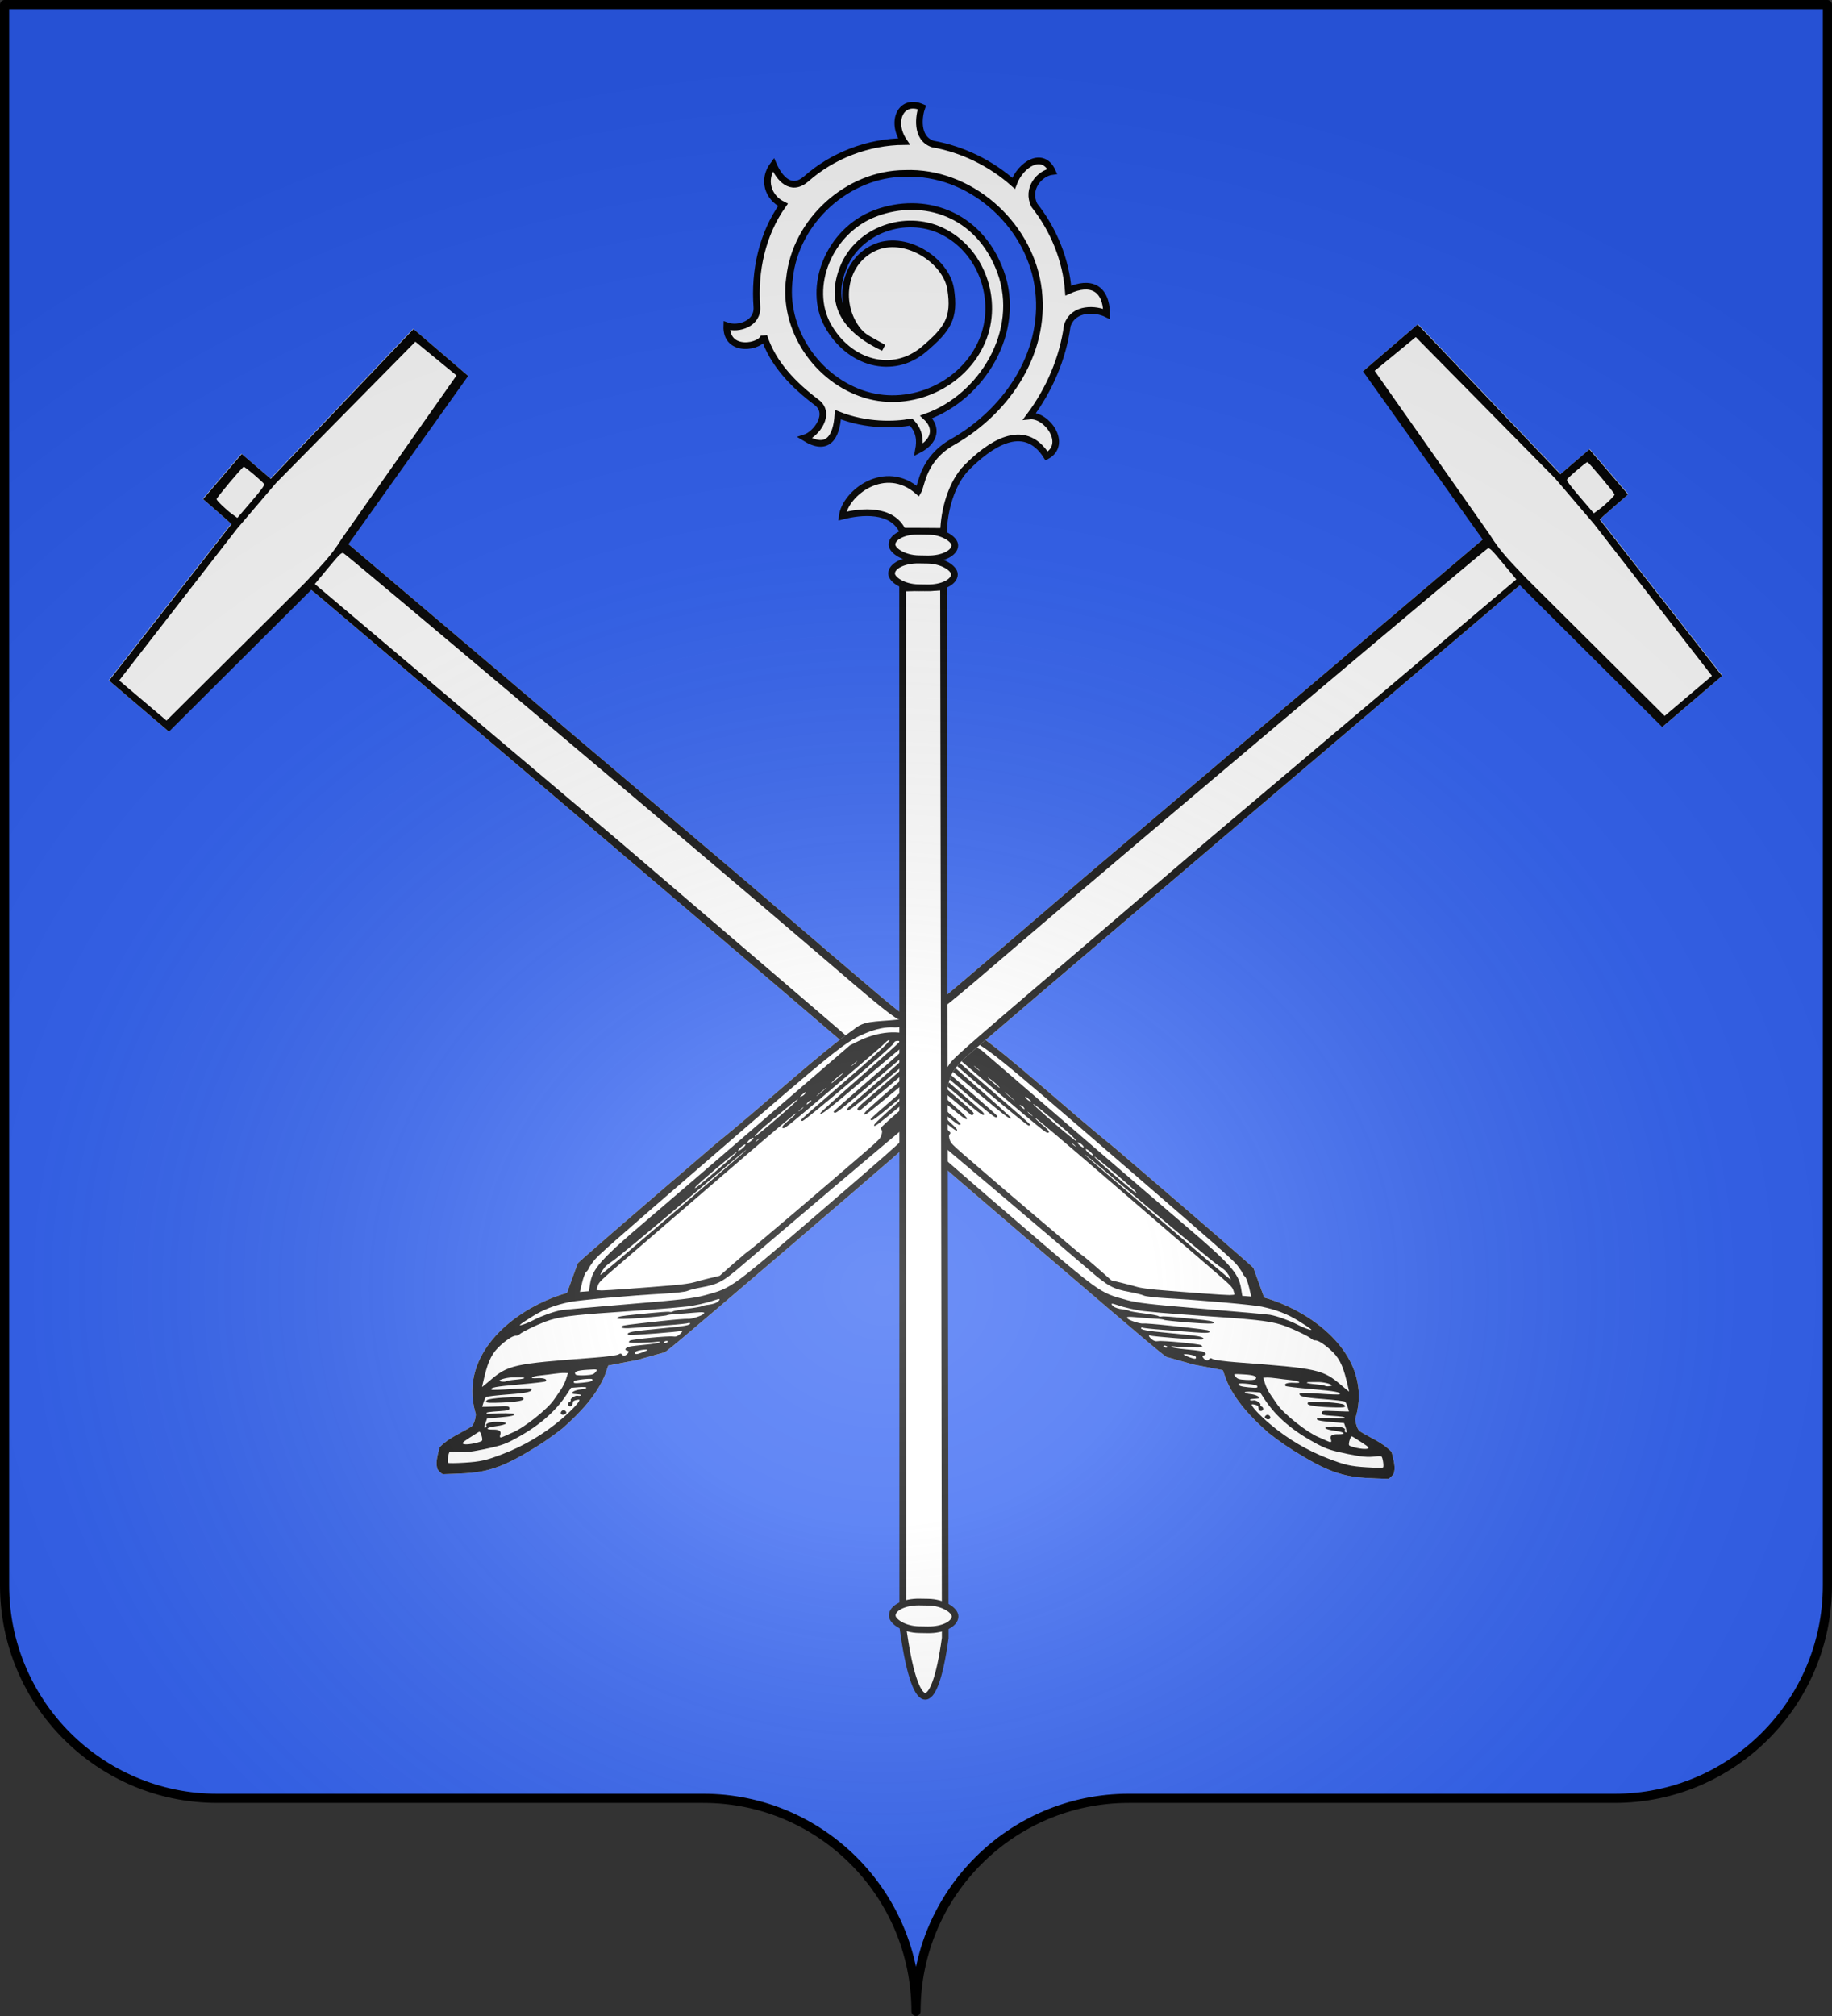 <?xml version="1.0" encoding="UTF-8" standalone="no"?>
<svg
   xmlns:dc="http://purl.org/dc/elements/1.1/"
   xmlns:cc="http://creativecommons.org/ns#"
   xmlns:rdf="http://www.w3.org/1999/02/22-rdf-syntax-ns#"
   xmlns:svg="http://www.w3.org/2000/svg"
   xmlns="http://www.w3.org/2000/svg"
   xmlns:xlink="http://www.w3.org/1999/xlink"
   xmlns:sodipodi="http://sodipodi.sourceforge.net/DTD/sodipodi-0.dtd"
   xmlns:inkscape="http://www.inkscape.org/namespaces/inkscape"
   height="660"
   width="600"
   version="1.0"
   id="svg2"
   sodipodi:version="0.32"
   inkscape:version="0.46"
   sodipodi:docname="Is-sur-Tille (21).svg"
   sodipodi:docbase="C:\Documents and Settings\Propriétaire\Mes documents\image blason\Blason du 21 a envoyer\envoyé du 21"
   inkscape:export-filename="/Users/olivier/Desktop/Blason Rouge/Blason_Vide_3D.png"
   inkscape:export-xdpi="144"
   inkscape:export-ydpi="144"
   inkscape:output_extension="org.inkscape.output.svg.inkscape">
  <rect width="100%" height="100%" fill="#333333" stroke="none"/>
  <sodipodi:namedview
     inkscape:window-height="712"
     inkscape:window-width="1024"
     inkscape:pageshadow="2"
     inkscape:pageopacity="0.0"
     guidetolerance="10.0"
     gridtolerance="10.0"
     objecttolerance="10.0"
     borderopacity="1.0"
     bordercolor="#666666"
     pagecolor="#ffffff"
     id="base"
     showgrid="false"
     height="660px"
     inkscape:zoom="0.78181818"
     inkscape:cx="417.09109"
     inkscape:cy="327.87697"
     inkscape:window-x="-4"
     inkscape:window-y="-4"
     inkscape:current-layer="layer4"
     showguides="true"
     inkscape:guide-bbox="true" />
  <desc
     id="desc4">Flag of Canton of Valais (Wallis)</desc>
  <defs
     id="defs6">
    <linearGradient
       id="linearGradient2893">
      <stop
         style="stop-color:white;stop-opacity:0.314;"
         offset="0"
         id="stop2895" />
      <stop
         id="stop2897"
         offset="0.19"
         style="stop-color:white;stop-opacity:0.251;" />
      <stop
         style="stop-color:#6b6b6b;stop-opacity:0.125;"
         offset="0.6"
         id="stop2901" />
      <stop
         style="stop-color:black;stop-opacity:0.125;"
         offset="1"
         id="stop2899" />
    </linearGradient>
    <linearGradient
       id="linearGradient2885">
      <stop
         id="stop2887"
         offset="0"
         style="stop-color:white;stop-opacity:1;" />
      <stop
         style="stop-color:white;stop-opacity:1;"
         offset="0.229"
         id="stop2891" />
      <stop
         id="stop2889"
         offset="1"
         style="stop-color:black;stop-opacity:1;" />
    </linearGradient>
    <linearGradient
       id="linearGradient2955">
      <stop
         id="stop2867"
         offset="0"
         style="stop-color:#fd0000;stop-opacity:1;" />
      <stop
         style="stop-color:#e77275;stop-opacity:0.659;"
         offset="0.5"
         id="stop2873" />
      <stop
         style="stop-color:black;stop-opacity:0.323;"
         offset="1"
         id="stop2959" />
    </linearGradient>
    <radialGradient
       inkscape:collect="always"
       xlink:href="#linearGradient2955"
       id="radialGradient2961"
       cx="225.524"
       cy="218.901"
       fx="225.524"
       fy="218.901"
       r="300"
       gradientTransform="matrix(-4.167939e-4,2.183,-1.884,-3.599562e-4,615.597,-289.121)"
       gradientUnits="userSpaceOnUse" />
    <polygon
       id="star"
       transform="scale(53,53)"
       points="0,-1 0.588,0.809 -0.951,-0.309 0.951,-0.309 -0.588,0.809 0,-1 " />
    <clipPath
       id="clip">
      <path
         d="M 0,-200 L 0,600 L 300,600 L 300,-200 L 0,-200 z "
         id="path10" />
    </clipPath>
    <radialGradient
       inkscape:collect="always"
       xlink:href="#linearGradient2955"
       id="radialGradient1911"
       gradientUnits="userSpaceOnUse"
       gradientTransform="matrix(-4.167939e-4,2.183,-1.884,-3.599562e-4,615.597,-289.121)"
       cx="225.524"
       cy="218.901"
       fx="225.524"
       fy="218.901"
       r="300" />
    <radialGradient
       inkscape:collect="always"
       xlink:href="#linearGradient2955"
       id="radialGradient2865"
       gradientUnits="userSpaceOnUse"
       gradientTransform="matrix(0,1.749,-1.593,-1.049767e-7,551.788,-191.29)"
       cx="225.524"
       cy="218.901"
       fx="225.524"
       fy="218.901"
       r="300" />
    <radialGradient
       inkscape:collect="always"
       xlink:href="#linearGradient2955"
       id="radialGradient2871"
       gradientUnits="userSpaceOnUse"
       gradientTransform="matrix(0,1.386,-1.323,-5.741131e-8,-158.082,-109.541)"
       cx="225.524"
       cy="218.901"
       fx="225.524"
       fy="218.901"
       r="300" />
    <radialGradient
       r="300"
       fy="226.331"
       fx="221.445"
       cy="226.331"
       cx="221.445"
       gradientTransform="matrix(1.353,0,0,1.349,-74.394,-85.747)"
       gradientUnits="userSpaceOnUse"
       id="radialGradient2021"
       xlink:href="#linearGradient2893"
       inkscape:collect="always" />
    <linearGradient
       id="linearGradient2011">
      <stop
         id="stop2013"
         offset="0"
         style="stop-color:white;stop-opacity:0.314;" />
      <stop
         style="stop-color:white;stop-opacity:0.251;"
         offset="0.19"
         id="stop2015" />
      <stop
         id="stop2017"
         offset="0.6"
         style="stop-color:#6b6b6b;stop-opacity:0.125;" />
      <stop
         id="stop2019"
         offset="1"
         style="stop-color:black;stop-opacity:0.125;" />
    </linearGradient>
    <inkscape:perspective
       id="perspective8873"
       inkscape:persp3d-origin="300 : 400 : 1"
       inkscape:vp_z="700 : 600 : 1"
       inkscape:vp_y="0 : 1000 : 0"
       inkscape:vp_x="-50 : 600 : 1"
       sodipodi:type="inkscape:persp3d" />
    <inkscape:perspective
       id="perspective2481"
       inkscape:persp3d-origin="300 : 400 : 1"
       inkscape:vp_z="700 : 600 : 1"
       inkscape:vp_y="0 : 1000 : 0"
       inkscape:vp_x="-50 : 600 : 1"
       sodipodi:type="inkscape:persp3d" />
    <radialGradient
       r="300"
       fy="226.331"
       fx="221.445"
       cy="226.331"
       cx="221.445"
       gradientTransform="matrix(1.353,0,0,1.349,-74.394,-85.747)"
       gradientUnits="userSpaceOnUse"
       id="radialGradient2070"
       xlink:href="#linearGradient2893"
       inkscape:collect="always" />
    <linearGradient
       id="linearGradient2060">
      <stop
         id="stop2062"
         offset="0"
         style="stop-color:white;stop-opacity:0.314;" />
      <stop
         style="stop-color:white;stop-opacity:0.251;"
         offset="0.19"
         id="stop2064" />
      <stop
         id="stop2066"
         offset="0.6"
         style="stop-color:#6b6b6b;stop-opacity:0.125;" />
      <stop
         id="stop2068"
         offset="1"
         style="stop-color:black;stop-opacity:0.125;" />
    </linearGradient>
    <inkscape:perspective
       id="perspective2058"
       inkscape:persp3d-origin="300 : 400 : 1"
       inkscape:vp_z="700 : 600 : 1"
       inkscape:vp_y="0 : 1000 : 0"
       inkscape:vp_x="-50 : 600 : 1"
       sodipodi:type="inkscape:persp3d" />
    <inkscape:perspective
       id="perspective2056"
       inkscape:persp3d-origin="300 : 400 : 1"
       inkscape:vp_z="700 : 600 : 1"
       inkscape:vp_y="0 : 1000 : 0"
       inkscape:vp_x="-50 : 600 : 1"
       sodipodi:type="inkscape:persp3d" />
    <inkscape:perspective
       id="perspective8511"
       inkscape:persp3d-origin="372.04724 : 350.78739 : 1"
       inkscape:vp_z="744.09448 : 526.18109 : 1"
       inkscape:vp_y="0 : 1000 : 0"
       inkscape:vp_x="0 : 526.18109 : 1"
       sodipodi:type="inkscape:persp3d" />
    <inkscape:perspective
       id="perspective2445"
       inkscape:persp3d-origin="372.04724 : 350.78739 : 1"
       inkscape:vp_z="744.09448 : 526.18109 : 1"
       inkscape:vp_y="0 : 1000 : 0"
       inkscape:vp_x="0 : 526.18109 : 1"
       sodipodi:type="inkscape:persp3d" />
    <radialGradient
       r="300"
       fy="200.448"
       fx="285.186"
       cy="200.448"
       cx="285.186"
       gradientTransform="matrix(1.551,0,0,1.35,-77.894,353.461)"
       gradientUnits="userSpaceOnUse"
       id="radialGradient11919"
       xlink:href="#linearGradient2893"
       inkscape:collect="always" />
    <linearGradient
       id="linearGradient2901">
      <stop
         id="stop2903"
         offset="0"
         style="stop-color:white;stop-opacity:0.314;" />
      <stop
         style="stop-color:white;stop-opacity:0.251;"
         offset="0.19"
         id="stop2905" />
      <stop
         id="stop2907"
         offset="0.6"
         style="stop-color:#6b6b6b;stop-opacity:0.125;" />
      <stop
         id="stop2909"
         offset="1"
         style="stop-color:black;stop-opacity:0.125;" />
    </linearGradient>
    <inkscape:perspective
       id="perspective3031"
       inkscape:persp3d-origin="372.04724 : 350.78739 : 1"
       inkscape:vp_z="744.09448 : 526.18109 : 1"
       inkscape:vp_y="0 : 1000 : 0"
       inkscape:vp_x="0 : 526.18109 : 1"
       sodipodi:type="inkscape:persp3d" />
    <radialGradient
       r="300"
       fy="200.448"
       fx="285.186"
       cy="200.448"
       cx="285.186"
       gradientTransform="matrix(1.551,0,0,1.35,-152.894,151.099)"
       gradientUnits="userSpaceOnUse"
       id="radialGradient3029"
       xlink:href="#linearGradient2893"
       inkscape:collect="always" />
    <linearGradient
       id="linearGradient3019">
      <stop
         id="stop3021"
         offset="0"
         style="stop-color:white;stop-opacity:0.314;" />
      <stop
         style="stop-color:white;stop-opacity:0.251;"
         offset="0.19"
         id="stop3023" />
      <stop
         id="stop3025"
         offset="0.6"
         style="stop-color:#6b6b6b;stop-opacity:0.125;" />
      <stop
         id="stop3027"
         offset="1"
         style="stop-color:black;stop-opacity:0.125;" />
    </linearGradient>
  </defs>
  <g
     inkscape:groupmode="layer"
     id="layer3"
     inkscape:label="Fond écu"
     style="opacity:1;display:inline">
    <g
       id="g2851"
       inkscape:label="Calque 1"
       transform="translate(-75,-202.362)"
       style="fill:#2b5df2">
      <g
         style="fill:#2b5df2;stroke:none;display:inline"
         id="g4195"
         inkscape:label="Calque 1"
         transform="translate(2.5e-6,2.6171874e-6)">
        <path
           sodipodi:nodetypes="cssccccssc"
           d="M 375,860.862 C 375,822.358 406.203,791.109 444.65,791.109 C 483.097,791.109 565.403,791.109 603.85,791.109 C 642.297,791.109 673.5,759.859 673.5,721.355 L 673.5,203.862 L 76.5,203.862 L 76.5,721.355 C 76.5,759.859 107.703,791.109 146.15,791.109 C 184.597,791.109 266.903,791.109 305.35,791.109 C 343.797,791.109 375,822.358 375,860.862 z"
           style="fill:#2b5df2;fill-opacity:1;fill-rule:nonzero;stroke:none;stroke-width:3;stroke-linecap:round;stroke-linejoin:round;stroke-miterlimit:4;stroke-dasharray:none;stroke-dashoffset:0;stroke-opacity:1;display:inline"
           id="path4197" />
      </g>
    </g>
  </g>
  <g
     inkscape:groupmode="layer"
     id="layer4"
     inkscape:label="Meuble">
    <g
       id="g3036"
       transform="translate(22.243,-26.575)">
      <g
         transform="matrix(0.713,0,0,0.713,819.643,178.178)"
         id="g2072">
        <g
           id="g2074"
           inkscape:label="Fond écu"
           style="display:inline"
           transform="translate(-3.235,1.252533e-6)" />
        <g
           sodipodi:insensitive="true"
           id="g2076"
           inkscape:label="Meubles"
           style="display:inline"
           transform="translate(-3.235,1.252533e-6)">
          <g
             inkscape:transform-center-y="-170.76093"
             inkscape:transform-center-x="191.34644"
             id="g2972"
             transform="matrix(-0.437,0.51,0.701,0.601,-491.731,-525.688)"
             style="display:inline">
            <path
               style="fill:#ffffff"
               d="M 1152.62,652.097 C 1151.683,645.288 1154.851,639.548 1156.078,633.181 C 1156.049,631.363 1152.034,627.36 1150.643,627.345 C 1111.777,614.398 1114.177,577.813 1129.213,553.984 L 1118.69,540.444 C 1118.263,540.444 1118.033,507.872 1118.042,448.68 C 1119.363,420.091 1117.201,381.924 1120.111,360.456 C 1120.158,355.705 1122.509,352.971 1125.625,349.671 C 1133.111,341.873 1142.641,334.547 1142.661,325.026 C 1143.783,323.874 1143.85,318.086 1143.85,222.99 L 1145.826,-35.914 L 1005.212,-45.089 L 1005.212,-63.007 L 1005.212,-80.926 L 1146.506,-86.361 L 1146.506,-95.871 L 1146.506,-105.381 L 1166.816,-105.381 L 1187.126,-105.381 L 1187.226,-96.066 C 1187.28,-90.943 1187.408,-86.669 1187.51,-86.567 L 1323.159,-82.18 L 1323.103,-62.612 L 1323.047,-43.045 L 1186.104,-35.159 C 1185.679,-34.735 1183.928,326.293 1184.356,328.432 C 1185.005,332.489 1185.433,336.109 1187.946,339.372 C 1191.982,343.972 1195.776,348.554 1198.598,353.971 C 1202.179,359.869 1202.142,364.451 1203.578,369.569 C 1204.151,369.923 1204.333,391.738 1204.28,453.547 C 1204.212,531.804 1204.134,537.047 1203.047,537.047 L 1195.357,549.086 L 1185.287,561.888 L 1188.684,566.144 C 1195.545,575.88 1197.318,587.864 1197.515,599.477 C 1197.119,606.631 1196.006,613.545 1194.3,620.261 C 1189.473,640.999 1182.373,646.49 1168.305,659.321 C 1168.305,659.71 1166.246,660 1163.486,660 C 1159.01,659.074 1155.911,655.393 1152.62,652.097 z"
               id="path2974"
               sodipodi:nodetypes="cccccccccccccccccccccccccccccsccccccccc" />
            <path
               sodipodi:nodetypes="cccccccccccccccccccccccccccccsccccccccccsssssssssssssscccsssssccssccsssssccssssssssscccsssssssssscccsssssscccccsssccssssssssssssssssssssssssssssssssssssssssssssssssccssssssccssssccsssscccssssscssscccccscccssssssssssssccssccsssccssccsscccssssssssssssssssssscccssssssssssssssssssssssssssssssccsssssccssssssccssccssccsssccsssccssccssssccssccssccssccssccssccssccssccsscccccccccccsssccc"
               id="path2976"
               d="M 1152.62,652.097 C 1151.683,645.288 1154.851,639.548 1156.078,633.181 C 1156.049,631.363 1152.034,627.36 1150.643,627.345 C 1111.777,614.398 1114.177,577.813 1129.213,553.984 L 1118.69,540.444 C 1118.263,540.444 1118.033,507.872 1118.042,448.68 C 1119.363,420.091 1117.201,381.924 1120.111,360.456 C 1120.158,355.705 1122.509,352.971 1125.625,349.671 C 1133.111,341.873 1142.641,334.547 1142.661,325.026 C 1143.783,323.874 1143.85,318.086 1143.85,222.99 L 1145.826,-35.71 L 1005.212,-44.885 L 1005.212,-62.804 L 1005.212,-80.723 L 1146.506,-86.157 L 1146.506,-95.667 L 1146.506,-105.177 L 1166.816,-105.177 L 1187.126,-105.177 L 1187.226,-95.863 C 1187.28,-90.74 1187.408,-86.465 1187.51,-86.364 L 1323.159,-81.976 L 1323.103,-62.409 L 1323.047,-42.841 L 1186.104,-34.956 C 1185.679,-34.531 1183.928,326.293 1184.356,328.432 C 1185.005,332.489 1185.433,336.109 1187.946,339.372 C 1191.982,343.972 1195.776,348.554 1198.598,353.971 C 1202.179,359.869 1202.142,364.451 1203.578,369.569 C 1204.151,369.923 1204.333,391.738 1204.28,453.547 C 1204.212,531.804 1204.134,537.047 1203.047,537.047 L 1195.357,549.086 L 1185.287,561.888 L 1188.684,566.144 C 1195.545,575.88 1197.318,587.864 1197.515,599.477 C 1197.119,606.631 1196.006,613.545 1194.3,620.261 C 1189.473,640.999 1182.373,646.49 1168.305,659.321 C 1168.305,659.71 1166.246,660 1163.486,660 C 1159.01,659.074 1155.911,655.393 1152.62,652.097 z M 1171.734,647.602 C 1178.373,641.171 1180.124,638.761 1184.204,630.439 C 1189.448,619.743 1192.149,608.6 1192.269,597.165 C 1192.342,590.23 1191.347,583.919 1190.18,583.919 C 1189.91,583.919 1189.291,584.558 1188.803,585.34 C 1188.04,586.561 1188.088,586.888 1189.149,587.672 C 1190.1,588.374 1190.198,588.769 1189.579,589.398 C 1188.511,590.481 1186.392,589.637 1186.894,588.329 C 1187.108,587.771 1186.987,587.315 1186.625,587.315 C 1185.373,587.315 1185.947,583.977 1187.325,583.24 C 1188.072,582.84 1188.684,582.202 1188.684,581.823 C 1188.684,581.443 1187.662,581.912 1186.412,582.865 C 1185.162,583.818 1183.94,584.598 1183.695,584.598 C 1182.516,584.598 1183.478,582.049 1185.411,580.055 C 1186.6,578.829 1187.353,577.606 1187.085,577.339 C 1186.817,577.071 1185.172,578.278 1183.43,580.02 L 1180.261,583.189 L 1181.709,586.781 C 1185.891,597.159 1185.781,608.53 1181.364,622.299 C 1179.928,626.776 1178.445,629.295 1173.163,636.225 C 1168.401,642.474 1165.976,644.926 1162.021,647.494 C 1160.62,648.404 1159.474,649.423 1159.474,649.759 C 1159.474,650.586 1163.456,653.887 1164.451,653.885 C 1164.889,653.884 1168.167,651.057 1171.734,647.602 z M 1188.368,594.825 C 1187.712,593.764 1188.574,592.75 1190.132,592.75 C 1191.066,592.75 1191.428,593.125 1191.273,593.931 C 1191.013,595.284 1189.029,595.895 1188.368,594.825 z M 1165.922,637.791 C 1167.251,636.051 1168.231,634.305 1168.1,633.912 C 1167.969,633.519 1166.587,632.829 1165.029,632.378 C 1162.343,631.6 1162.181,631.635 1161.915,633.042 C 1161.761,633.858 1161.328,636.05 1160.952,637.912 C 1160.577,639.774 1160.415,641.532 1160.592,641.82 C 1161.169,642.753 1163.452,641.027 1165.922,637.791 z M 1162.87,628.073 C 1162.87,627.7 1162.565,627.394 1162.191,627.394 C 1160.453,627.394 1161.862,624.744 1164.99,622.129 C 1170.605,617.437 1171.523,618.673 1166.54,624.215 C 1163.065,628.08 1163.599,629.364 1167.321,626.096 C 1169.944,623.793 1171.761,623.451 1173.06,625.016 C 1174.305,626.517 1174.839,626.283 1175.774,623.828 C 1176.237,622.613 1177.023,620.689 1177.521,619.551 C 1180.153,613.535 1180.883,598.937 1178.827,593.429 C 1178.2,591.748 1177.225,589.088 1176.662,587.518 C 1176.098,585.947 1174.648,583.518 1173.438,582.119 L 1171.239,579.574 L 1169.559,580.897 C 1168.635,581.625 1166.829,583.435 1165.545,584.919 C 1164.261,586.403 1161.911,588.969 1160.323,590.622 C 1156.575,594.522 1156.52,596.47 1160.262,592.802 C 1162.911,590.204 1165.588,589.162 1165.588,590.727 C 1165.588,591.109 1161.002,596.064 1155.398,601.738 C 1146.103,611.147 1144.004,613.808 1145.873,613.808 C 1146.239,613.808 1150.119,610.287 1154.495,605.983 C 1158.871,601.679 1162.775,598.265 1163.171,598.397 C 1165.118,599.045 1163.575,601.254 1155.756,609.008 C 1151.076,613.649 1147.247,617.803 1147.247,618.239 C 1147.247,618.675 1147.996,619.903 1148.912,620.97 L 1150.578,622.908 L 1152.125,621.585 C 1152.975,620.857 1155.307,618.733 1157.306,616.865 C 1161.756,612.707 1162.332,612.369 1163.581,613.175 C 1164.372,613.686 1163.825,614.535 1160.833,617.441 C 1156.084,622.053 1155.035,623.318 1155.96,623.318 C 1156.36,623.318 1157.544,622.426 1158.591,621.335 C 1161.244,618.57 1167.77,613.129 1168.434,613.129 C 1169.829,613.129 1168.599,614.893 1163.888,619.65 L 1158.791,624.797 L 1160.321,626.737 C 1161.905,628.745 1162.87,629.251 1162.87,628.073 z M 1149.285,618.785 C 1149.285,618.161 1151.959,615.082 1155.228,611.943 C 1162.514,604.949 1164.043,603.84 1165.032,604.829 C 1165.794,605.591 1161.655,610.141 1154.187,616.747 C 1150.344,620.146 1149.285,620.587 1149.285,618.785 z M 1140.374,611.793 C 1140.413,599.392 1141.835,597.454 1174.895,564.725 C 1179.828,559.842 1183.955,555.209 1184.068,554.429 C 1184.212,553.434 1184.709,553.056 1185.734,553.161 C 1187.306,553.323 1188.201,551.936 1187.576,550.306 C 1187.288,549.557 1186.869,549.471 1185.94,549.968 C 1184.178,550.911 1183.594,549.642 1184.92,547.75 C 1185.508,546.909 1188.277,543.883 1191.073,541.025 C 1193.869,538.167 1196.156,535.444 1196.156,534.974 C 1196.156,534.504 1195.468,534.879 1194.628,535.809 C 1191.587,539.172 1183.285,546.557 1182.547,546.557 C 1182.131,546.557 1181.89,546.126 1182.011,545.599 C 1182.309,544.298 1196.611,529.531 1199,528.057 C 1200.412,527.186 1200.911,526.343 1200.911,524.83 C 1200.911,523.704 1200.605,522.782 1200.232,522.782 C 1199.858,522.782 1199.553,523.034 1199.553,523.343 C 1199.553,524.013 1180.315,543.188 1178.781,544.047 C 1176.929,545.083 1176.882,543.962 1178.678,541.607 C 1179.63,540.359 1184.713,534.925 1189.973,529.531 C 1198.966,520.31 1201.306,517.348 1199.598,517.348 C 1199.2,517.348 1198.873,517.599 1198.873,517.906 C 1198.873,518.213 1195.494,521.805 1191.363,525.888 C 1187.232,529.971 1181.348,535.83 1178.287,538.908 C 1173.214,544.009 1171.022,545.523 1171.022,543.926 C 1171.022,543.25 1172.76,541.312 1185.795,527.454 C 1190.933,521.99 1195.757,517.16 1196.515,516.72 C 1197.923,515.903 1200.917,510.898 1200.913,509.366 C 1200.91,507.788 1199.806,508.502 1195.664,512.762 C 1193.394,515.097 1190.13,518.335 1188.412,519.956 C 1186.693,521.578 1185.287,523.169 1185.287,523.492 C 1185.287,523.815 1180.803,528.534 1175.322,533.979 C 1168.776,540.482 1165.126,543.65 1164.687,543.211 C 1164.031,542.555 1165.179,541.069 1171.062,534.96 C 1181.403,524.221 1183.736,521.905 1184.778,521.34 C 1185.432,520.986 1185.967,520.36 1185.967,519.949 C 1185.967,519.538 1188.259,516.676 1191.061,513.59 C 1193.863,510.503 1196.156,507.701 1196.156,507.361 C 1196.156,507.022 1197.226,505.576 1198.534,504.149 C 1199.854,502.707 1200.911,500.836 1200.911,499.94 C 1200.911,497.616 1200.057,497.952 1198.533,500.875 C 1196.828,504.142 1192.375,510.286 1189.727,513.023 C 1188.593,514.195 1185.638,517.253 1183.16,519.817 C 1180.683,522.382 1170.346,532.581 1160.189,542.482 C 1142.268,559.951 1137.527,565.314 1134.372,571.692 C 1132.153,576.178 1129.585,583.351 1129.585,585.065 C 1129.585,585.885 1129.26,586.756 1128.864,587.002 C 1127.5,587.845 1126.735,591.06 1126.813,595.627 C 1126.91,601.347 1129.035,605.294 1135.592,611.935 C 1138.079,614.455 1140.169,616.518 1140.236,616.521 C 1140.304,616.523 1140.366,614.396 1140.374,611.793 z M 1147.926,605.582 C 1147.926,605.253 1149.464,603.413 1151.344,601.493 C 1153.225,599.573 1154.626,597.864 1154.458,597.697 C 1154.29,597.529 1153.592,597.881 1152.908,598.479 C 1152.223,599.077 1150.5,600.523 1149.08,601.693 C 1146.855,603.526 1144.53,606.757 1144.53,608.016 C 1144.53,608.23 1145.294,607.904 1146.228,607.292 C 1147.162,606.68 1147.926,605.91 1147.926,605.582 z M 1128.54,575.08 C 1129.888,570.922 1133.048,564.94 1135.532,561.842 C 1136.431,560.721 1148.565,548.341 1162.496,534.33 C 1183.214,513.495 1188.526,507.769 1191.675,502.882 C 1200.155,489.72 1199.921,491.864 1199.772,428.783 C 1199.689,393.617 1199.427,377.694 1198.923,377.19 C 1197.896,369.112 1197.149,361.353 1193.343,353.888 C 1192.088,351.801 1188.999,348.063 1186.477,345.582 C 1183.672,342.82 1181.893,340.509 1181.892,339.624 C 1181.891,338.829 1181.393,336.995 1180.785,335.548 C 1179.362,332.165 1179.268,326.891 1179.397,257.856 C 1179.454,227.78 1179.503,184.995 1179.506,162.778 L 1181.489,-35.501 L 1167.396,-35.654 C 1154.76,-35.792 1153.24,-35.689 1152.698,-34.66 C 1151.993,-33.323 1149.271,199.51 1149.267,269.404 C 1149.264,319.59 1149.188,321.232 1146.45,330.541 C 1145.123,335.051 1140.433,341.988 1137.013,344.498 C 1133.136,347.345 1129.675,351.854 1127.392,357.034 C 1122.725,367.624 1122.546,371.672 1123.007,456.518 C 1123.362,521.789 1123.53,530.328 1124.519,533.651 C 1125.132,535.706 1125.91,537.677 1126.25,538.032 C 1126.59,538.387 1126.868,539.248 1126.868,539.945 C 1126.868,540.642 1128.574,542.918 1130.659,545.003 L 1134.45,548.794 L 1136.261,546.983 L 1138.072,545.172 L 1134.821,542.392 C 1127.934,536.505 1126.788,530.33 1126.964,500.026 C 1127.026,489.191 1126.982,454.801 1126.866,423.604 L 1126.655,366.883 L 1128.221,362.468 C 1132.054,351.664 1140.36,343.381 1151.187,339.566 C 1155.547,338.03 1166.153,338.042 1170.546,339.589 C 1177.861,342.164 1181.433,344.816 1186.563,351.481 C 1191.704,358.158 1194.305,365.759 1193.75,372.482 C 1193.408,376.616 1192.744,453.693 1192.832,478.968 C 1192.875,491.269 1192.014,494.183 1186.215,501.373 C 1184.111,503.982 1182.115,506.904 1181.779,507.866 C 1181.444,508.828 1177.434,513.155 1172.869,517.482 C 1159.401,530.246 1138.013,552.038 1134.998,556.068 C 1130.136,562.566 1127.476,568.006 1126.116,574.23 C 1125.408,577.466 1124.831,580.741 1124.832,581.507 C 1124.834,582.676 1125.036,582.57 1126.083,580.854 C 1126.769,579.729 1127.875,577.13 1128.54,575.08 z M 1182.74,577.184 C 1185.883,573.952 1186.707,572.371 1185.249,572.371 C 1184.185,572.371 1177.786,579.246 1178.21,579.933 C 1178.838,580.949 1179.424,580.594 1182.74,577.184 z M 1180.004,573.838 C 1182.951,571.027 1183.386,570.29 1183.002,568.761 C 1182.555,566.981 1182.529,566.994 1178.051,571.279 C 1173.789,575.356 1173.026,577.126 1175.528,577.126 C 1176.094,577.126 1178.109,575.646 1180.004,573.838 z M 1193.473,545.133 C 1194.253,543.602 1194.774,542.231 1194.629,542.086 C 1194.074,541.531 1189.913,546.478 1190.346,547.178 C 1191.173,548.516 1192.034,547.953 1193.473,545.133 z M 1143.412,540.046 C 1145.474,538.35 1161.189,522.875 1173.024,510.888 C 1176.18,507.691 1179.389,504.013 1180.157,502.714 C 1180.924,501.414 1183.067,498.195 1184.92,495.559 L 1188.288,490.766 L 1188.106,481.301 C 1188.005,476.095 1188.103,471.545 1188.323,471.19 C 1188.672,470.626 1188.951,421.226 1188.753,395.008 C 1188.691,386.695 1188.543,385.609 1187.276,384.148 C 1186.501,383.255 1185.508,382.491 1185.068,382.449 C 1184.628,382.408 1183.924,382.328 1183.503,382.271 C 1182.963,382.198 1182.729,377.847 1182.708,367.504 C 1182.692,359.439 1182.502,352.663 1182.285,352.446 C 1181.175,351.336 1180.843,354.371 1180.532,368.467 C 1180.244,381.551 1180.04,383.866 1179.174,383.866 C 1178.312,383.866 1178.087,381.557 1177.716,368.921 C 1177.475,360.701 1177.519,352.83 1177.814,351.429 C 1178.231,349.447 1178.14,348.882 1177.403,348.882 C 1176.651,348.882 1176.452,350.454 1176.433,356.524 C 1176.375,375.225 1176.09,382.127 1175.344,382.872 C 1174.821,383.395 1174.431,383.417 1174.137,382.94 C 1173.897,382.552 1173.693,375.113 1173.684,366.408 C 1173.666,349.648 1173.293,345.825 1171.674,345.825 C 1170.837,345.825 1170.63,348.784 1170.343,364.845 C 1170.052,381.148 1169.858,383.866 1168.984,383.866 C 1167.803,383.866 1167.717,382.466 1167.456,359.092 L 1167.286,343.829 L 1164.467,343.594 C 1162.916,343.464 1161.459,343.662 1161.229,344.034 C 1161,344.406 1160.762,352.909 1160.702,362.929 C 1160.566,385.406 1160.344,388.96 1159.072,388.96 C 1158.421,388.96 1158.113,388.146 1158.107,386.413 C 1158.048,367.388 1157.554,344.018 1157.204,343.668 C 1156.958,343.422 1156.594,343.384 1156.394,343.583 C 1156.195,343.783 1156.029,355.118 1156.025,368.772 C 1156.02,388.94 1155.845,393.742 1155.09,394.369 C 1154.579,394.793 1153.996,394.873 1153.794,394.548 C 1153.593,394.222 1153.363,385.419 1153.284,374.985 C 1153.089,349.488 1152.781,344.003 1151.579,344.676 C 1150.816,345.103 1150.628,349.957 1150.545,371.325 C 1150.45,395.779 1150.067,401.634 1148.663,400.109 C 1148.349,399.768 1147.926,387.771 1147.724,373.448 C 1147.522,359.125 1147.171,347.221 1146.946,346.996 C 1146.72,346.77 1146.034,347.086 1145.421,347.699 C 1144.536,348.584 1144.475,349.017 1145.125,349.8 C 1146.279,351.19 1145.937,408.453 1144.769,409.422 C 1144.296,409.815 1143.815,409.832 1143.588,409.465 C 1143.377,409.124 1143.181,399.098 1143.153,387.185 C 1143.091,361.373 1142.594,350.088 1141.537,350.457 C 1141.128,350.6 1140.883,351.451 1140.993,352.347 C 1141.35,355.247 1141.373,358.953 1141.222,388.732 C 1141.101,412.559 1140.899,418.198 1140.145,418.824 C 1138.698,420.024 1138.177,418.516 1138.353,413.643 C 1138.439,411.276 1138.23,409.339 1137.888,409.339 C 1137.516,409.339 1137.347,428.915 1137.467,458.079 C 1137.578,484.886 1137.684,513.884 1137.702,522.521 C 1137.735,537.35 1137.815,538.322 1139.144,540.013 C 1139.919,540.997 1140.715,541.802 1140.914,541.802 C 1141.113,541.802 1142.238,541.012 1143.412,540.046 z M 1162.292,372.827 C 1162.29,366.195 1162.235,357.507 1162.168,353.519 C 1162.035,345.523 1162.303,344.455 1164.193,345.466 C 1165.356,346.088 1165.417,347.271 1165.179,364.658 C 1165.039,374.848 1164.921,383.568 1164.917,384.035 C 1164.912,384.502 1164.32,384.884 1163.601,384.884 C 1162.361,384.884 1162.294,384.272 1162.292,372.827 z M 1135.122,493.085 C 1135.08,470.002 1135.039,448.543 1135.032,445.399 C 1135.025,442.254 1134.882,439.818 1134.715,439.986 C 1134.547,440.154 1134.246,458.721 1134.046,481.247 C 1133.83,505.57 1133.387,523.908 1132.954,526.399 C 1132.347,529.896 1132.408,531.03 1133.322,533.215 C 1133.926,534.656 1134.595,535.66 1134.81,535.445 C 1135.025,535.23 1135.165,516.168 1135.122,493.085 z M 1199.397,532.42 C 1199.804,531.197 1198.4,531.454 1197.927,532.689 C 1197.673,533.35 1197.825,533.661 1198.321,533.495 C 1198.765,533.347 1199.249,532.863 1199.397,532.42 z M 1132.302,457.869 C 1132.302,448.737 1132.067,444.048 1131.623,444.323 C 1130.99,444.714 1130.822,470.096 1131.445,471.325 C 1132.171,472.759 1132.302,470.709 1132.302,457.869 z M 1132.302,440.927 C 1132.302,439.619 1131.996,438.549 1131.623,438.549 C 1131.249,438.549 1130.944,439.619 1130.944,440.927 C 1130.944,442.234 1131.249,443.304 1131.623,443.304 C 1131.996,443.304 1132.302,442.234 1132.302,440.927 z M 1132.302,435.112 C 1132.302,433.9 1132.019,433.209 1131.623,433.454 C 1131.249,433.685 1130.944,434.62 1130.944,435.532 C 1130.944,436.444 1131.249,437.19 1131.623,437.19 C 1131.996,437.19 1132.302,436.255 1132.302,435.112 z M 1134.786,431.573 C 1134.6,431.113 1134.459,431.654 1134.473,432.775 C 1134.486,433.896 1134.639,434.272 1134.811,433.611 C 1134.983,432.95 1134.972,432.033 1134.786,431.573 z M 1132.163,419.05 C 1132.159,411.688 1131.913,405.039 1131.617,404.275 C 1131.302,403.464 1131.03,406.7 1130.962,412.056 C 1130.899,417.1 1130.814,421.838 1130.774,422.586 C 1130.56,426.599 1131.024,432.435 1131.557,432.435 C 1131.902,432.435 1132.168,426.574 1132.163,419.05 z M 1138.203,404.746 C 1138.033,404.097 1137.9,404.788 1137.908,406.282 C 1137.915,407.777 1138.054,408.308 1138.217,407.463 C 1138.379,406.618 1138.373,405.396 1138.203,404.746 z M 1131.8,401.263 C 1131.985,400.557 1131.872,399.563 1131.55,399.055 C 1131.152,398.427 1130.961,398.838 1130.954,400.339 C 1130.942,402.81 1131.295,403.195 1131.8,401.263 z M 1138.405,400.678 C 1138.398,399.319 1138.23,399.071 1137.789,399.767 C 1137.456,400.294 1137.34,401.135 1137.532,401.636 C 1138.084,403.072 1138.417,402.707 1138.405,400.678 z M 1138.235,390.167 C 1138.091,388.569 1137.972,389.708 1137.969,392.696 C 1137.967,395.685 1138.084,396.993 1138.23,395.601 C 1138.376,394.21 1138.378,391.765 1138.235,390.167 z M 1138.326,381.658 C 1138.258,378.175 1138.136,377.644 1137.815,379.45 C 1137.403,381.775 1137.624,386.243 1138.15,386.243 C 1138.296,386.243 1138.376,384.18 1138.326,381.658 z M 1138.216,369.77 C 1138.054,368.929 1137.921,369.617 1137.921,371.299 C 1137.921,372.98 1138.054,373.668 1138.216,372.827 C 1138.378,371.986 1138.378,370.611 1138.216,369.77 z M 1186.433,368.064 C 1186.263,367.414 1186.13,368.106 1186.138,369.6 C 1186.146,371.095 1186.285,371.626 1186.447,370.781 C 1186.61,369.936 1186.603,368.713 1186.433,368.064 z M 1186.412,359.568 C 1186.226,359.108 1186.085,359.649 1186.099,360.769 C 1186.113,361.89 1186.265,362.267 1186.437,361.606 C 1186.61,360.945 1186.598,360.028 1186.412,359.568 z M 1185.629,-39.632 L 1318.373,-47.329 L 1318.614,-78.196 L 1187.535,-82.77 L 1146.35,-82.831 L 1010.949,-75.909 L 1010.173,-49.445 L 1146.163,-39.966 C 1160.531,-38.341 1170.702,-39.11 1185.629,-39.632 z M 1182.015,-89.373 C 1182.423,-92.99 1181.888,-99.626 1181.153,-100.081 C 1180.391,-100.552 1152.719,-100.748 1152.257,-100.286 C 1151.654,-99.684 1151.601,-87.935 1152.196,-86.972 C 1152.562,-86.38 1156.657,-86.157 1167.176,-86.157 L 1181.652,-86.157 L 1182.015,-89.373 z"
               style="fill:#000000" />
          </g>
          <g
             inkscape:transform-center-y="-170.76093"
             inkscape:transform-center-x="-191.34644"
             id="g1938"
             transform="matrix(0.437,0.51,-0.701,0.601,-1022.205,-527.814)">
            <path
               style="fill:#ffffff"
               d="M 1152.62,652.097 C 1151.683,645.288 1154.851,639.548 1156.078,633.181 C 1156.049,631.363 1152.034,627.36 1150.643,627.345 C 1111.777,614.398 1114.177,577.813 1129.213,553.984 L 1118.69,540.444 C 1118.263,540.444 1118.033,507.872 1118.042,448.68 C 1119.363,420.091 1117.201,381.924 1120.111,360.456 C 1120.158,355.705 1122.509,352.971 1125.625,349.671 C 1133.111,341.873 1142.641,334.547 1142.661,325.026 C 1143.783,323.874 1143.85,318.086 1143.85,222.99 L 1145.826,-35.914 L 1005.212,-45.089 L 1005.212,-63.007 L 1005.212,-80.926 L 1146.506,-86.361 L 1146.506,-95.871 L 1146.506,-105.381 L 1166.816,-105.381 L 1187.126,-105.381 L 1187.226,-96.066 C 1187.28,-90.943 1187.408,-86.669 1187.51,-86.567 L 1323.159,-82.18 L 1323.103,-62.612 L 1323.047,-43.045 L 1186.104,-35.159 C 1185.679,-34.735 1183.928,326.293 1184.356,328.432 C 1185.005,332.489 1185.433,336.109 1187.946,339.372 C 1191.982,343.972 1195.776,348.554 1198.598,353.971 C 1202.179,359.869 1202.142,364.451 1203.578,369.569 C 1204.151,369.923 1204.333,391.738 1204.28,453.547 C 1204.212,531.804 1204.134,537.047 1203.047,537.047 L 1195.357,549.086 L 1185.287,561.888 L 1188.684,566.144 C 1195.545,575.88 1197.318,587.864 1197.515,599.477 C 1197.119,606.631 1196.006,613.545 1194.3,620.261 C 1189.473,640.999 1182.373,646.49 1168.305,659.321 C 1168.305,659.71 1166.246,660 1163.486,660 C 1159.01,659.074 1155.911,655.393 1152.62,652.097 z"
               id="path1936"
               sodipodi:nodetypes="cccccccccccccccccccccccccccccsccccccccc" />
            <path
               sodipodi:nodetypes="cccccccccccccccccccccccccccccsccccccccccsssssssssssssscccsssssccssccsssssccssssssssscccsssssssssscccsssssscccccsssccssssssssssssssssssssssssssssssssssssssssssssssssccssssssccssssccsssscccssssscssscccccscccssssssssssssccssccsssccssccsscccssssssssssssssssssscccssssssssssssssssssssssssssssssccsssssccssssssccssccssccsssccsssccssccssssccssccssccssccssccssccssccssccsscccccccccccsssccc"
               id="path1913"
               d="M 1152.62,652.097 C 1151.683,645.288 1154.851,639.548 1156.078,633.181 C 1156.049,631.363 1152.034,627.36 1150.643,627.345 C 1111.777,614.398 1114.177,577.813 1129.213,553.984 L 1118.69,540.444 C 1118.263,540.444 1118.033,507.872 1118.042,448.68 C 1119.363,420.091 1117.201,381.924 1120.111,360.456 C 1120.158,355.705 1122.509,352.971 1125.625,349.671 C 1133.111,341.873 1142.641,334.547 1142.661,325.026 C 1143.783,323.874 1143.85,318.086 1143.85,222.99 L 1145.826,-35.71 L 1005.212,-44.885 L 1005.212,-62.804 L 1005.212,-80.723 L 1146.506,-86.157 L 1146.506,-95.667 L 1146.506,-105.177 L 1166.816,-105.177 L 1187.126,-105.177 L 1187.226,-95.863 C 1187.28,-90.74 1187.408,-86.465 1187.51,-86.364 L 1323.159,-81.976 L 1323.103,-62.409 L 1323.047,-42.841 L 1186.104,-34.956 C 1185.679,-34.531 1183.928,326.293 1184.356,328.432 C 1185.005,332.489 1185.433,336.109 1187.946,339.372 C 1191.982,343.972 1195.776,348.554 1198.598,353.971 C 1202.179,359.869 1202.142,364.451 1203.578,369.569 C 1204.151,369.923 1204.333,391.738 1204.28,453.547 C 1204.212,531.804 1204.134,537.047 1203.047,537.047 L 1195.357,549.086 L 1185.287,561.888 L 1188.684,566.144 C 1195.545,575.88 1197.318,587.864 1197.515,599.477 C 1197.119,606.631 1196.006,613.545 1194.3,620.261 C 1189.473,640.999 1182.373,646.49 1168.305,659.321 C 1168.305,659.71 1166.246,660 1163.486,660 C 1159.01,659.074 1155.911,655.393 1152.62,652.097 z M 1171.734,647.602 C 1178.373,641.171 1180.124,638.761 1184.204,630.439 C 1189.448,619.743 1192.149,608.6 1192.269,597.165 C 1192.342,590.23 1191.347,583.919 1190.18,583.919 C 1189.91,583.919 1189.291,584.558 1188.803,585.34 C 1188.04,586.561 1188.088,586.888 1189.149,587.672 C 1190.1,588.374 1190.198,588.769 1189.579,589.398 C 1188.511,590.481 1186.392,589.637 1186.894,588.329 C 1187.108,587.771 1186.987,587.315 1186.625,587.315 C 1185.373,587.315 1185.947,583.977 1187.325,583.24 C 1188.072,582.84 1188.684,582.202 1188.684,581.823 C 1188.684,581.443 1187.662,581.912 1186.412,582.865 C 1185.162,583.818 1183.94,584.598 1183.695,584.598 C 1182.516,584.598 1183.478,582.049 1185.411,580.055 C 1186.6,578.829 1187.353,577.606 1187.085,577.339 C 1186.817,577.071 1185.172,578.278 1183.43,580.02 L 1180.261,583.189 L 1181.709,586.781 C 1185.891,597.159 1185.781,608.53 1181.364,622.299 C 1179.928,626.776 1178.445,629.295 1173.163,636.225 C 1168.401,642.474 1165.976,644.926 1162.021,647.494 C 1160.62,648.404 1159.474,649.423 1159.474,649.759 C 1159.474,650.586 1163.456,653.887 1164.451,653.885 C 1164.889,653.884 1168.167,651.057 1171.734,647.602 z M 1188.368,594.825 C 1187.712,593.764 1188.574,592.75 1190.132,592.75 C 1191.066,592.75 1191.428,593.125 1191.273,593.931 C 1191.013,595.284 1189.029,595.895 1188.368,594.825 z M 1165.922,637.791 C 1167.251,636.051 1168.231,634.305 1168.1,633.912 C 1167.969,633.519 1166.587,632.829 1165.029,632.378 C 1162.343,631.6 1162.181,631.635 1161.915,633.042 C 1161.761,633.858 1161.328,636.05 1160.952,637.912 C 1160.577,639.774 1160.415,641.532 1160.592,641.82 C 1161.169,642.753 1163.452,641.027 1165.922,637.791 z M 1162.87,628.073 C 1162.87,627.7 1162.565,627.394 1162.191,627.394 C 1160.453,627.394 1161.862,624.744 1164.99,622.129 C 1170.605,617.437 1171.523,618.673 1166.54,624.215 C 1163.065,628.08 1163.599,629.364 1167.321,626.096 C 1169.944,623.793 1171.761,623.451 1173.06,625.016 C 1174.305,626.517 1174.839,626.283 1175.774,623.828 C 1176.237,622.613 1177.023,620.689 1177.521,619.551 C 1180.153,613.535 1180.883,598.937 1178.827,593.429 C 1178.2,591.748 1177.225,589.088 1176.662,587.518 C 1176.098,585.947 1174.648,583.518 1173.438,582.119 L 1171.239,579.574 L 1169.559,580.897 C 1168.635,581.625 1166.829,583.435 1165.545,584.919 C 1164.261,586.403 1161.911,588.969 1160.323,590.622 C 1156.575,594.522 1156.52,596.47 1160.262,592.802 C 1162.911,590.204 1165.588,589.162 1165.588,590.727 C 1165.588,591.109 1161.002,596.064 1155.398,601.738 C 1146.103,611.147 1144.004,613.808 1145.873,613.808 C 1146.239,613.808 1150.119,610.287 1154.495,605.983 C 1158.871,601.679 1162.775,598.265 1163.171,598.397 C 1165.118,599.045 1163.575,601.254 1155.756,609.008 C 1151.076,613.649 1147.247,617.803 1147.247,618.239 C 1147.247,618.675 1147.996,619.903 1148.912,620.97 L 1150.578,622.908 L 1152.125,621.585 C 1152.975,620.857 1155.307,618.733 1157.306,616.865 C 1161.756,612.707 1162.332,612.369 1163.581,613.175 C 1164.372,613.686 1163.825,614.535 1160.833,617.441 C 1156.084,622.053 1155.035,623.318 1155.96,623.318 C 1156.36,623.318 1157.544,622.426 1158.591,621.335 C 1161.244,618.57 1167.77,613.129 1168.434,613.129 C 1169.829,613.129 1168.599,614.893 1163.888,619.65 L 1158.791,624.797 L 1160.321,626.737 C 1161.905,628.745 1162.87,629.251 1162.87,628.073 z M 1149.285,618.785 C 1149.285,618.161 1151.959,615.082 1155.228,611.943 C 1162.514,604.949 1164.043,603.84 1165.032,604.829 C 1165.794,605.591 1161.655,610.141 1154.187,616.747 C 1150.344,620.146 1149.285,620.587 1149.285,618.785 z M 1140.374,611.793 C 1140.413,599.392 1141.835,597.454 1174.895,564.725 C 1179.828,559.842 1183.955,555.209 1184.068,554.429 C 1184.212,553.434 1184.709,553.056 1185.734,553.161 C 1187.306,553.323 1188.201,551.936 1187.576,550.306 C 1187.288,549.557 1186.869,549.471 1185.94,549.968 C 1184.178,550.911 1183.594,549.642 1184.92,547.75 C 1185.508,546.909 1188.277,543.883 1191.073,541.025 C 1193.869,538.167 1196.156,535.444 1196.156,534.974 C 1196.156,534.504 1195.468,534.879 1194.628,535.809 C 1191.587,539.172 1183.285,546.557 1182.547,546.557 C 1182.131,546.557 1181.89,546.126 1182.011,545.599 C 1182.309,544.298 1196.611,529.531 1199,528.057 C 1200.412,527.186 1200.911,526.343 1200.911,524.83 C 1200.911,523.704 1200.605,522.782 1200.232,522.782 C 1199.858,522.782 1199.553,523.034 1199.553,523.343 C 1199.553,524.013 1180.315,543.188 1178.781,544.047 C 1176.929,545.083 1176.882,543.962 1178.678,541.607 C 1179.63,540.359 1184.713,534.925 1189.973,529.531 C 1198.966,520.31 1201.306,517.348 1199.598,517.348 C 1199.2,517.348 1198.873,517.599 1198.873,517.906 C 1198.873,518.213 1195.494,521.805 1191.363,525.888 C 1187.232,529.971 1181.348,535.83 1178.287,538.908 C 1173.214,544.009 1171.022,545.523 1171.022,543.926 C 1171.022,543.25 1172.76,541.312 1185.795,527.454 C 1190.933,521.99 1195.757,517.16 1196.515,516.72 C 1197.923,515.903 1200.917,510.898 1200.913,509.366 C 1200.91,507.788 1199.806,508.502 1195.664,512.762 C 1193.394,515.097 1190.13,518.335 1188.412,519.956 C 1186.693,521.578 1185.287,523.169 1185.287,523.492 C 1185.287,523.815 1180.803,528.534 1175.322,533.979 C 1168.776,540.482 1165.126,543.65 1164.687,543.211 C 1164.031,542.555 1165.179,541.069 1171.062,534.96 C 1181.403,524.221 1183.736,521.905 1184.778,521.34 C 1185.432,520.986 1185.967,520.36 1185.967,519.949 C 1185.967,519.538 1188.259,516.676 1191.061,513.59 C 1193.863,510.503 1196.156,507.701 1196.156,507.361 C 1196.156,507.022 1197.226,505.576 1198.534,504.149 C 1199.854,502.707 1200.911,500.836 1200.911,499.94 C 1200.911,497.616 1200.057,497.952 1198.533,500.875 C 1196.828,504.142 1192.375,510.286 1189.727,513.023 C 1188.593,514.195 1185.638,517.253 1183.16,519.817 C 1180.683,522.382 1170.346,532.581 1160.189,542.482 C 1142.268,559.951 1137.527,565.314 1134.372,571.692 C 1132.153,576.178 1129.585,583.351 1129.585,585.065 C 1129.585,585.885 1129.26,586.756 1128.864,587.002 C 1127.5,587.845 1126.735,591.06 1126.813,595.627 C 1126.91,601.347 1129.035,605.294 1135.592,611.935 C 1138.079,614.455 1140.169,616.518 1140.236,616.521 C 1140.304,616.523 1140.366,614.396 1140.374,611.793 z M 1147.926,605.582 C 1147.926,605.253 1149.464,603.413 1151.344,601.493 C 1153.225,599.573 1154.626,597.864 1154.458,597.697 C 1154.29,597.529 1153.592,597.881 1152.908,598.479 C 1152.223,599.077 1150.5,600.523 1149.08,601.693 C 1146.855,603.526 1144.53,606.757 1144.53,608.016 C 1144.53,608.23 1145.294,607.904 1146.228,607.292 C 1147.162,606.68 1147.926,605.91 1147.926,605.582 z M 1128.54,575.08 C 1129.888,570.922 1133.048,564.94 1135.532,561.842 C 1136.431,560.721 1148.565,548.341 1162.496,534.33 C 1183.214,513.495 1188.526,507.769 1191.675,502.882 C 1200.155,489.72 1199.921,491.864 1199.772,428.783 C 1199.689,393.617 1199.427,377.694 1198.923,377.19 C 1197.896,369.112 1197.149,361.353 1193.343,353.888 C 1192.088,351.801 1188.999,348.063 1186.477,345.582 C 1183.672,342.82 1181.893,340.509 1181.892,339.624 C 1181.891,338.829 1181.393,336.995 1180.785,335.548 C 1179.362,332.165 1179.268,326.891 1179.397,257.856 C 1179.454,227.78 1179.503,184.995 1179.506,162.778 L 1181.489,-35.501 L 1167.396,-35.654 C 1154.76,-35.792 1153.24,-35.689 1152.698,-34.66 C 1151.993,-33.323 1149.271,199.51 1149.267,269.404 C 1149.264,319.59 1149.188,321.232 1146.45,330.541 C 1145.123,335.051 1140.433,341.988 1137.013,344.498 C 1133.136,347.345 1129.675,351.854 1127.392,357.034 C 1122.725,367.624 1122.546,371.672 1123.007,456.518 C 1123.362,521.789 1123.53,530.328 1124.519,533.651 C 1125.132,535.706 1125.91,537.677 1126.25,538.032 C 1126.59,538.387 1126.868,539.248 1126.868,539.945 C 1126.868,540.642 1128.574,542.918 1130.659,545.003 L 1134.45,548.794 L 1136.261,546.983 L 1138.072,545.172 L 1134.821,542.392 C 1127.934,536.505 1126.788,530.33 1126.964,500.026 C 1127.026,489.191 1126.982,454.801 1126.866,423.604 L 1126.655,366.883 L 1128.221,362.468 C 1132.054,351.664 1140.36,343.381 1151.187,339.566 C 1155.547,338.03 1166.153,338.042 1170.546,339.589 C 1177.861,342.164 1181.433,344.816 1186.563,351.481 C 1191.704,358.158 1194.305,365.759 1193.75,372.482 C 1193.408,376.616 1192.744,453.693 1192.832,478.968 C 1192.875,491.269 1192.014,494.183 1186.215,501.373 C 1184.111,503.982 1182.115,506.904 1181.779,507.866 C 1181.444,508.828 1177.434,513.155 1172.869,517.482 C 1159.401,530.246 1138.013,552.038 1134.998,556.068 C 1130.136,562.566 1127.476,568.006 1126.116,574.23 C 1125.408,577.466 1124.831,580.741 1124.832,581.507 C 1124.834,582.676 1125.036,582.57 1126.083,580.854 C 1126.769,579.729 1127.875,577.13 1128.54,575.08 z M 1182.74,577.184 C 1185.883,573.952 1186.707,572.371 1185.249,572.371 C 1184.185,572.371 1177.786,579.246 1178.21,579.933 C 1178.838,580.949 1179.424,580.594 1182.74,577.184 z M 1180.004,573.838 C 1182.951,571.027 1183.386,570.29 1183.002,568.761 C 1182.555,566.981 1182.529,566.994 1178.051,571.279 C 1173.789,575.356 1173.026,577.126 1175.528,577.126 C 1176.094,577.126 1178.109,575.646 1180.004,573.838 z M 1193.473,545.133 C 1194.253,543.602 1194.774,542.231 1194.629,542.086 C 1194.074,541.531 1189.913,546.478 1190.346,547.178 C 1191.173,548.516 1192.034,547.953 1193.473,545.133 z M 1143.412,540.046 C 1145.474,538.35 1161.189,522.875 1173.024,510.888 C 1176.18,507.691 1179.389,504.013 1180.157,502.714 C 1180.924,501.414 1183.067,498.195 1184.92,495.559 L 1188.288,490.766 L 1188.106,481.301 C 1188.005,476.095 1188.103,471.545 1188.323,471.19 C 1188.672,470.626 1188.951,421.226 1188.753,395.008 C 1188.691,386.695 1188.543,385.609 1187.276,384.148 C 1186.501,383.255 1185.508,382.491 1185.068,382.449 C 1184.628,382.408 1183.924,382.328 1183.503,382.271 C 1182.963,382.198 1182.729,377.847 1182.708,367.504 C 1182.692,359.439 1182.502,352.663 1182.285,352.446 C 1181.175,351.336 1180.843,354.371 1180.532,368.467 C 1180.244,381.551 1180.04,383.866 1179.174,383.866 C 1178.312,383.866 1178.087,381.557 1177.716,368.921 C 1177.475,360.701 1177.519,352.83 1177.814,351.429 C 1178.231,349.447 1178.14,348.882 1177.403,348.882 C 1176.651,348.882 1176.452,350.454 1176.433,356.524 C 1176.375,375.225 1176.09,382.127 1175.344,382.872 C 1174.821,383.395 1174.431,383.417 1174.137,382.94 C 1173.897,382.552 1173.693,375.113 1173.684,366.408 C 1173.666,349.648 1173.293,345.825 1171.674,345.825 C 1170.837,345.825 1170.63,348.784 1170.343,364.845 C 1170.052,381.148 1169.858,383.866 1168.984,383.866 C 1167.803,383.866 1167.717,382.466 1167.456,359.092 L 1167.286,343.829 L 1164.467,343.594 C 1162.916,343.464 1161.459,343.662 1161.229,344.034 C 1161,344.406 1160.762,352.909 1160.702,362.929 C 1160.566,385.406 1160.344,388.96 1159.072,388.96 C 1158.421,388.96 1158.113,388.146 1158.107,386.413 C 1158.048,367.388 1157.554,344.018 1157.204,343.668 C 1156.958,343.422 1156.594,343.384 1156.394,343.583 C 1156.195,343.783 1156.029,355.118 1156.025,368.772 C 1156.02,388.94 1155.845,393.742 1155.09,394.369 C 1154.579,394.793 1153.996,394.873 1153.794,394.548 C 1153.593,394.222 1153.363,385.419 1153.284,374.985 C 1153.089,349.488 1152.781,344.003 1151.579,344.676 C 1150.816,345.103 1150.628,349.957 1150.545,371.325 C 1150.45,395.779 1150.067,401.634 1148.663,400.109 C 1148.349,399.768 1147.926,387.771 1147.724,373.448 C 1147.522,359.125 1147.171,347.221 1146.946,346.996 C 1146.72,346.77 1146.034,347.086 1145.421,347.699 C 1144.536,348.584 1144.475,349.017 1145.125,349.8 C 1146.279,351.19 1145.937,408.453 1144.769,409.422 C 1144.296,409.815 1143.815,409.832 1143.588,409.465 C 1143.377,409.124 1143.181,399.098 1143.153,387.185 C 1143.091,361.373 1142.594,350.088 1141.537,350.457 C 1141.128,350.6 1140.883,351.451 1140.993,352.347 C 1141.35,355.247 1141.373,358.953 1141.222,388.732 C 1141.101,412.559 1140.899,418.198 1140.145,418.824 C 1138.698,420.024 1138.177,418.516 1138.353,413.643 C 1138.439,411.276 1138.23,409.339 1137.888,409.339 C 1137.516,409.339 1137.347,428.915 1137.467,458.079 C 1137.578,484.886 1137.684,513.884 1137.702,522.521 C 1137.735,537.35 1137.815,538.322 1139.144,540.013 C 1139.919,540.997 1140.715,541.802 1140.914,541.802 C 1141.113,541.802 1142.238,541.012 1143.412,540.046 z M 1162.292,372.827 C 1162.29,366.195 1162.235,357.507 1162.168,353.519 C 1162.035,345.523 1162.303,344.455 1164.193,345.466 C 1165.356,346.088 1165.417,347.271 1165.179,364.658 C 1165.039,374.848 1164.921,383.568 1164.917,384.035 C 1164.912,384.502 1164.32,384.884 1163.601,384.884 C 1162.361,384.884 1162.294,384.272 1162.292,372.827 z M 1135.122,493.085 C 1135.08,470.002 1135.039,448.543 1135.032,445.399 C 1135.025,442.254 1134.882,439.818 1134.715,439.986 C 1134.547,440.154 1134.246,458.721 1134.046,481.247 C 1133.83,505.57 1133.387,523.908 1132.954,526.399 C 1132.347,529.896 1132.408,531.03 1133.322,533.215 C 1133.926,534.656 1134.595,535.66 1134.81,535.445 C 1135.025,535.23 1135.165,516.168 1135.122,493.085 z M 1199.397,532.42 C 1199.804,531.197 1198.4,531.454 1197.927,532.689 C 1197.673,533.35 1197.825,533.661 1198.321,533.495 C 1198.765,533.347 1199.249,532.863 1199.397,532.42 z M 1132.302,457.869 C 1132.302,448.737 1132.067,444.048 1131.623,444.323 C 1130.99,444.714 1130.822,470.096 1131.445,471.325 C 1132.171,472.759 1132.302,470.709 1132.302,457.869 z M 1132.302,440.927 C 1132.302,439.619 1131.996,438.549 1131.623,438.549 C 1131.249,438.549 1130.944,439.619 1130.944,440.927 C 1130.944,442.234 1131.249,443.304 1131.623,443.304 C 1131.996,443.304 1132.302,442.234 1132.302,440.927 z M 1132.302,435.112 C 1132.302,433.9 1132.019,433.209 1131.623,433.454 C 1131.249,433.685 1130.944,434.62 1130.944,435.532 C 1130.944,436.444 1131.249,437.19 1131.623,437.19 C 1131.996,437.19 1132.302,436.255 1132.302,435.112 z M 1134.786,431.573 C 1134.6,431.113 1134.459,431.654 1134.473,432.775 C 1134.486,433.896 1134.639,434.272 1134.811,433.611 C 1134.983,432.95 1134.972,432.033 1134.786,431.573 z M 1132.163,419.05 C 1132.159,411.688 1131.913,405.039 1131.617,404.275 C 1131.302,403.464 1131.03,406.7 1130.962,412.056 C 1130.899,417.1 1130.814,421.838 1130.774,422.586 C 1130.56,426.599 1131.024,432.435 1131.557,432.435 C 1131.902,432.435 1132.168,426.574 1132.163,419.05 z M 1138.203,404.746 C 1138.033,404.097 1137.9,404.788 1137.908,406.282 C 1137.915,407.777 1138.054,408.308 1138.217,407.463 C 1138.379,406.618 1138.373,405.396 1138.203,404.746 z M 1131.8,401.263 C 1131.985,400.557 1131.872,399.563 1131.55,399.055 C 1131.152,398.427 1130.961,398.838 1130.954,400.339 C 1130.942,402.81 1131.295,403.195 1131.8,401.263 z M 1138.405,400.678 C 1138.398,399.319 1138.23,399.071 1137.789,399.767 C 1137.456,400.294 1137.34,401.135 1137.532,401.636 C 1138.084,403.072 1138.417,402.707 1138.405,400.678 z M 1138.235,390.167 C 1138.091,388.569 1137.972,389.708 1137.969,392.696 C 1137.967,395.685 1138.084,396.993 1138.23,395.601 C 1138.376,394.21 1138.378,391.765 1138.235,390.167 z M 1138.326,381.658 C 1138.258,378.175 1138.136,377.644 1137.815,379.45 C 1137.403,381.775 1137.624,386.243 1138.15,386.243 C 1138.296,386.243 1138.376,384.18 1138.326,381.658 z M 1138.216,369.77 C 1138.054,368.929 1137.921,369.617 1137.921,371.299 C 1137.921,372.98 1138.054,373.668 1138.216,372.827 C 1138.378,371.986 1138.378,370.611 1138.216,369.77 z M 1186.433,368.064 C 1186.263,367.414 1186.13,368.106 1186.138,369.6 C 1186.146,371.095 1186.285,371.626 1186.447,370.781 C 1186.61,369.936 1186.603,368.713 1186.433,368.064 z M 1186.412,359.568 C 1186.226,359.108 1186.085,359.649 1186.099,360.769 C 1186.113,361.89 1186.265,362.267 1186.437,361.606 C 1186.61,360.945 1186.598,360.028 1186.412,359.568 z M 1185.629,-39.632 L 1318.373,-47.329 L 1318.614,-78.196 L 1187.535,-82.77 L 1146.35,-82.831 L 1010.949,-75.909 L 1010.173,-49.445 L 1146.163,-39.966 C 1160.531,-38.341 1170.702,-39.11 1185.629,-39.632 z M 1182.015,-89.373 C 1182.423,-92.99 1181.888,-99.626 1181.153,-100.081 C 1180.391,-100.552 1152.719,-100.748 1152.257,-100.286 C 1151.654,-99.684 1151.601,-87.935 1152.196,-86.972 C 1152.562,-86.38 1156.657,-86.157 1167.176,-86.157 L 1181.652,-86.157 L 1182.015,-89.373 z"
               style="fill:#000000" />
          </g>
        </g>
        <g
           id="g2081"
           inkscape:label="Reflet final"
           transform="translate(-3.235,1.252533e-6)"
           style="display:inline" />
        <g
           id="g2083"
           inkscape:label="Contour final"
           transform="translate(-3.235,1.252533e-6)" />
      </g>
      <g
         style="fill:#ffffff;display:inline"
         id="g4621"
         transform="matrix(-0.77,0,0,0.77,569.652,-84.436)">
        <g
           style="fill:#ffffff"
           transform="matrix(-1,0,0,1,725.392,101.015)"
           id="g4590">
          <path
             d="M 340.677,734.671 L 340.613,293.193 L 358.007,292.78 L 358.737,739.563 C 354.032,773.867 345.771,772.906 340.677,734.671 z"
             style="fill:#ffffff;fill-opacity:1;fill-rule:evenodd;stroke:#000000;stroke-width:2.835;stroke-linecap:butt;stroke-linejoin:miter;stroke-miterlimit:4;stroke-dasharray:none;stroke-opacity:1"
             id="path2509" />
          <rect
             width="26.724"
             height="11.757"
             rx="11.488"
             ry="11.487"
             x="339.695"
             y="275.676"
             transform="matrix(1,1.594817e-2,-1.338914e-2,1,0,0)"
             style="fill:#ffffff;fill-opacity:1;stroke:#000000;stroke-width:2.835;stroke-linecap:round;stroke-linejoin:round;stroke-miterlimit:4;stroke-dasharray:none;stroke-opacity:1"
             id="rect2511" />
          <rect
             width="26.724"
             height="11.757"
             rx="11.488"
             ry="11.487"
             x="339.695"
             y="263.349"
             transform="matrix(1,1.594817e-2,-1.338914e-2,1,0,0)"
             style="fill:#ffffff;fill-opacity:1;stroke:#000000;stroke-width:2.835;stroke-linecap:round;stroke-linejoin:round;stroke-miterlimit:4;stroke-dasharray:none;stroke-opacity:1"
             id="rect2513" />
          <g
             transform="matrix(0.719,-0.693,0.695,0.721,145.969,-237.93)"
             style="fill:#ffffff"
             id="g2768">
            <path
               d="M -152.227,364.335 C -167.231,367.131 -180.589,376.07 -190.366,387.796 C -195,393.353 -202.904,389.401 -205.191,384.73 C -213.885,393.065 -200.562,401.68 -196.889,398.868 C -202.323,409.909 -202.192,422.632 -200.272,434.639 C -199.005,442.568 -209.922,444.232 -214.358,442.019 C -211.545,452.907 -204.655,451.319 -197.377,444.69 C -192.027,456.542 -182.986,464.627 -177.147,468.483 C -177.089,473.843 -179.848,476.935 -183.058,479.199 C -175.302,481.51 -170.632,477.924 -171.003,471.378 C -147.889,481.771 -116.188,473.462 -105.3,448.952 C -94.412,424.442 -106.571,402.709 -126.244,394.197 C -145.918,385.685 -169.366,396.656 -174.105,414.426 C -178.844,432.197 -169.149,449.004 -151.51,450.051 C -138.44,450.827 -132.936,449.764 -125.722,439.55 C -118.508,429.335 -123.349,408.703 -137.324,404.207 C -151.298,399.712 -165.217,411.033 -166.399,425.018 C -166.735,428.988 -165.328,431.667 -163.614,437.657 C -170.908,418.715 -165.731,407.288 -152.22,401.257 C -136.468,394.226 -117.283,403.101 -111.282,419.022 C -104.624,436.684 -114.147,457.357 -131.361,464.645 C -150.122,472.586 -173.029,464.413 -182.946,446.821 C -193.645,427.84 -189.055,401.958 -171.812,388.616 C -153.093,372.946 -123.138,373.842 -105.465,390.739 C -85.231,408.783 -82.309,441.665 -97.731,463.877 C -113.406,486.454 -143.35,493.727 -170.366,486.796 C -184.597,483.145 -192.679,491.009 -195.43,491.721 C -196.968,473.098 -218.327,470.753 -226.022,476.952 C -218.765,481.041 -208.513,489.189 -211.942,499.374 C -207.007,504.193 -203.005,507.964 -199.459,511.5 C -193.397,505.46 -182.913,498.967 -173.339,498.779 C -160.406,498.526 -141.928,500.95 -145.6,518.84 C -135.393,521.512 -133.264,506.066 -138.991,501.608 C -125.139,499.343 -111.754,493.758 -100.71,485.046 C -93.264,481.185 -86.895,488.407 -85.2,493.078 C -77.582,484.986 -80.252,478.084 -90.092,474.664 C -81.658,464.491 -76.582,451.694 -75.272,438.577 C -72.963,431.073 -64.161,430.224 -59.745,433.515 C -56.482,424.349 -67.19,421.938 -75.147,425.733 C -76.168,412.887 -80.724,400.322 -88.304,389.889 C -91.962,382.927 -84.041,377.033 -80.803,375.445 C -84.591,366.433 -94.701,370.53 -96.429,380.639 C -107.512,370.172 -122.411,363.84 -137.647,363.233 C -145.993,362.654 -145.511,355.146 -143.297,349.229 C -151.216,350.475 -154.665,357.653 -152.227,364.335 z"
               style="fill:#ffffff;fill-opacity:1;fill-rule:evenodd;stroke:#000000;stroke-width:2.835;stroke-linecap:butt;stroke-linejoin:miter;stroke-miterlimit:4;stroke-dasharray:none;stroke-opacity:1"
               id="path1576" />
          </g>
          <rect
             width="26.724"
             height="11.757"
             rx="11.488"
             ry="11.487"
             x="345.897"
             y="718.58"
             transform="matrix(1,1.594817e-2,-1.338914e-2,1,0,0)"
             style="fill:#ffffff;fill-opacity:1;stroke:#000000;stroke-width:2.835;stroke-linecap:round;stroke-linejoin:round;stroke-miterlimit:4;stroke-dasharray:none;stroke-opacity:1"
             id="rect4588" />
        </g>
      </g>
    </g>
  </g>
  <g
     inkscape:groupmode="layer"
     id="layer2"
     inkscape:label="Reflet final"
     style="display:inline"
     sodipodi:insensitive="true">
    <g
       id="g2913"
       inkscape:label="Calque 1"
       transform="translate(-75,-202.362)">
      <path
         d="M 76.5,203.862 L 76.5,721.353 C 76.5,759.858 107.703,791.108 146.15,791.108 C 184.597,791.108 266.903,791.108 305.35,791.108 C 343.797,791.108 375,822.358 375,860.862 C 375,822.358 406.203,791.108 444.65,791.108 C 483.097,791.108 565.403,791.108 603.85,791.108 C 642.297,791.108 673.5,759.858 673.5,721.353 L 673.5,203.862 L 76.5,203.862 z"
         style="fill:url(#radialGradient11919);fill-opacity:1;fill-rule:evenodd;stroke:none;stroke-width:3;stroke-linecap:butt;stroke-linejoin:miter;stroke-miterlimit:4;stroke-dasharray:none;stroke-opacity:1;display:inline"
         id="path2875" />
    </g>
  </g>
  <g
     inkscape:groupmode="layer"
     id="layer1"
     inkscape:label="Contour final"
     sodipodi:insensitive="true">
    <g
       id="g3033"
       inkscape:label="Calque 1"
       transform="translate(-75,-202.362)">
      <path
         sodipodi:nodetypes="cssccccssc"
         d="M 375,860.862 C 375,822.358 406.203,791.109 444.65,791.109 C 483.097,791.109 565.403,791.109 603.85,791.109 C 642.297,791.109 673.5,759.859 673.5,721.355 L 673.5,203.862 L 76.5,203.862 L 76.5,721.355 C 76.5,759.859 107.703,791.109 146.15,791.109 C 184.597,791.109 266.903,791.109 305.35,791.109 C 343.797,791.109 375,822.358 375,860.862 z"
         style="fill:none;fill-opacity:1;fill-rule:nonzero;stroke:#000000;stroke-width:3;stroke-linecap:round;stroke-linejoin:round;stroke-miterlimit:4;stroke-dasharray:none;stroke-dashoffset:0;stroke-opacity:1;display:inline"
         id="path1572" />
    </g>
  </g>
</svg>

